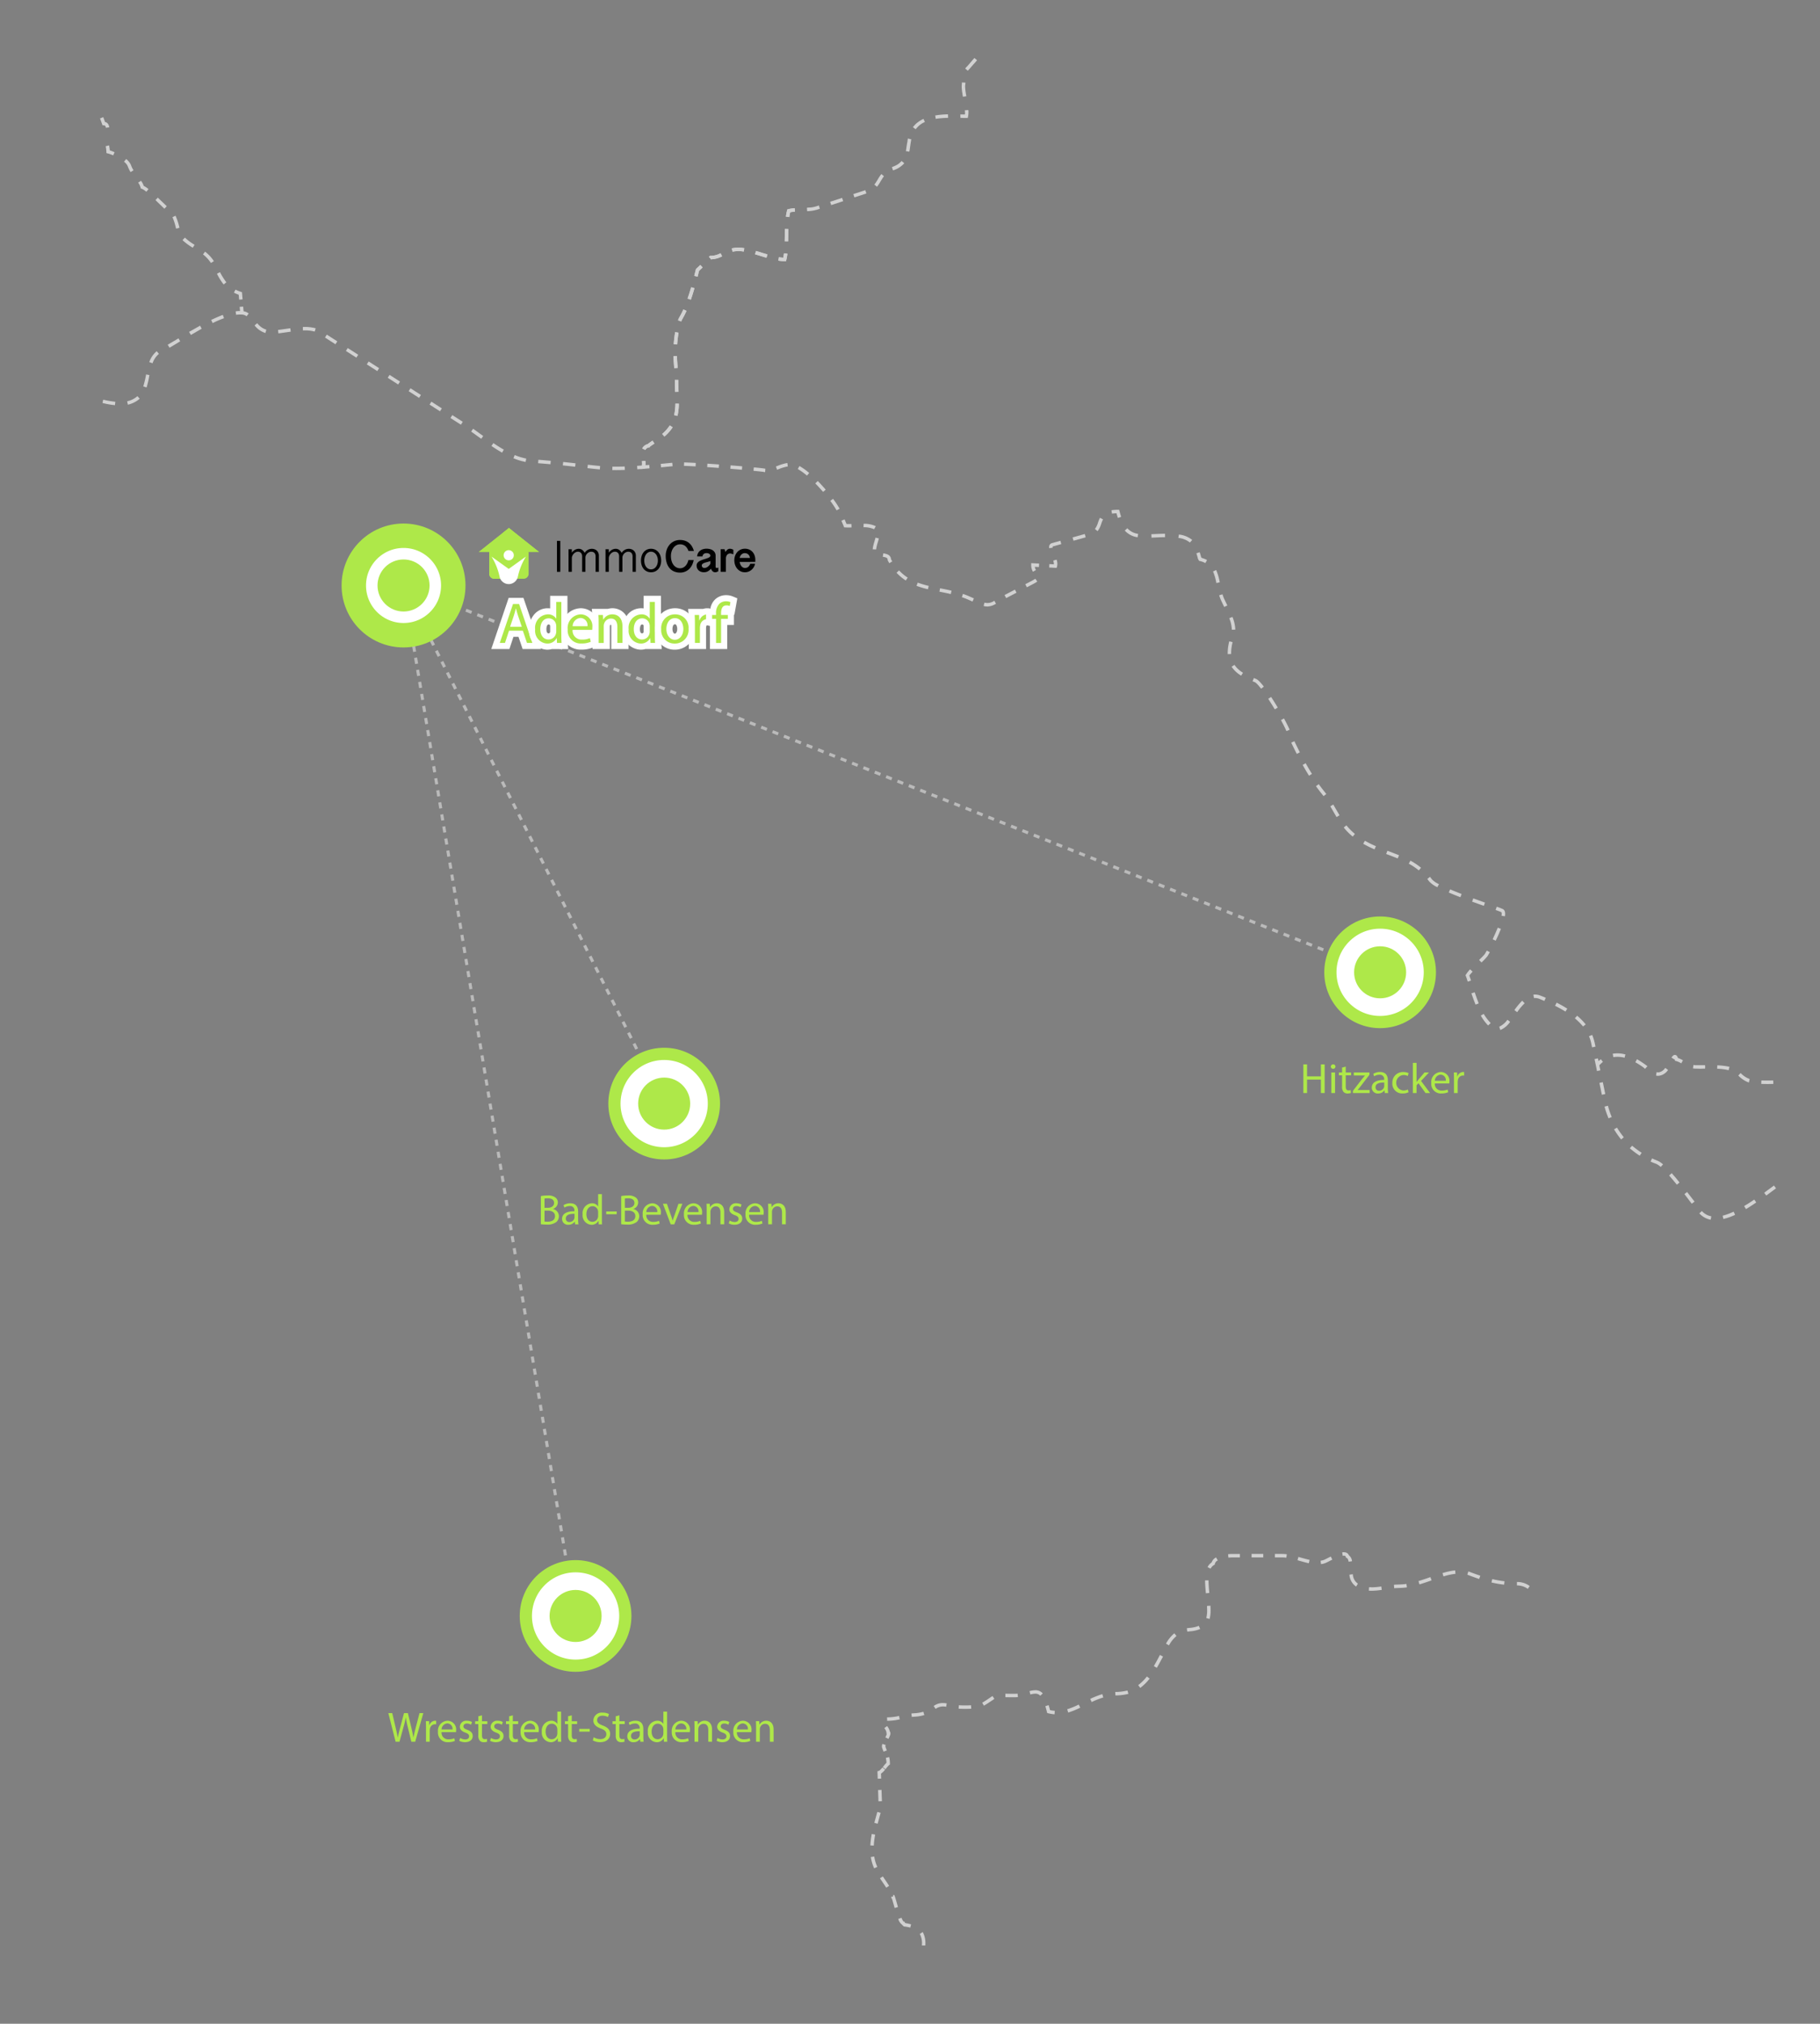 <svg xmlns="http://www.w3.org/2000/svg" width="5.256cm" height="5.844cm" viewBox="0 0 149 165.667">
  <rect x="0" y="0" width="149" height="165.667" fill="#808080" stroke="none"/>
  <defs>
    <style>
      .cls-1 {
        fill: #d1d1d1;
      }

      .cls-2 {
        fill: none;
        stroke: #bababa;
        stroke-width: 0.25px;
        stroke-dasharray: 0.5;
      }

      .cls-2, .cls-3, .cls-6 {
        stroke-miterlimit: 22.926;
      }

      .cls-3, .cls-5, .cls-6 {
        fill: #fff;
      }

      .cls-3, .cls-6 {
        stroke: #aee849;
      }

      .cls-3 {
        stroke-width: 2px;
      }

      .cls-4 {
        fill: #aee849;
      }
    </style>
  </defs>
  <title>IMMOCARE_MAP1</title>
  <g id="Plan_1_Kopie" data-name="Plan 1 Kopie">
    <g>
      <path class="cls-1" d="M52.477,38.395l.058-.197a1.297,1.297,0,0,0,.014-.445l.281-.027a2.048,2.048,0,0,1,.011.356c.102-.008.207-.017.315-.026l.023.282q-.259.022-.498.041Z"/>
      <path class="cls-1" d="M52.833,36.833l-.256-.124a.672.672,0,0,1,.44-.35,4.852,4.852,0,0,1,.403-.286l.158.235c-.084.056-.293.196-.358.25l-.014.045-.078.02A.393.393,0,0,0,52.833,36.833Z"/>
      <path class="cls-1" d="M54.391,35.741l-.185-.215a3.337,3.337,0,0,0,.622-.693l.236.155A3.603,3.603,0,0,1,54.391,35.741Zm1.073-1.688-.275-.066a4.323,4.323,0,0,0,.104-.935l.283.005A4.52,4.52,0,0,1,55.464,34.053Zm-.192-1.967c-.012-.296-.023-.605-.023-.928v-.051h.283v.051c0,.319.012.624.023.916Zm-.073-1.942-.011-.138c-.021-.278-.043-.56-.053-.84l.283-.01c.01.277.031.554.053.829l.011.138Zm.238-1.945-.283-.022c.025-.325.066-.664.117-.979l.279.045C55.501,27.546,55.461,27.885,55.437,28.199Zm.335-1.877-.266-.099a1.677,1.677,0,0,1,.13-.281,5.863,5.863,0,0,0,.305-.6l.26.115a6.358,6.358,0,0,1-.321.63A1.447,1.447,0,0,0,55.772,26.321Zm.786-1.784-.268-.093c.096-.279.193-.59.291-.923l.272.079C56.755,23.938,56.655,24.253,56.558,24.537Zm.552-1.881-.275-.07c.048-.185.092-.361.132-.524l.01-.041.347-.325.193.206-.284.269C57.193,22.323,57.153,22.486,57.109,22.656Zm1.115-1.422-.006-.007-.043,0v-.046l-.144-.154.089-.083h.056a1.685,1.685,0,0,0,.806-.213l.127.253a1.984,1.984,0,0,1-.876.243Zm4.515-.139c-.141-.042-.282-.085-.425-.128-.17-.052-.34-.104-.508-.153l.08-.273c.169.049.34.102.511.154.142.043.282.086.422.128Zm-2.773-.489-.066-.275a2.516,2.516,0,0,1,.959-.029l.065.01-.047.279-.059-.009A2.271,2.271,0,0,0,59.966,20.607Z"/>
      <path class="cls-1" d="M64.349,21.38h-.111a3.26,3.26,0,0,1-.516-.046l.045-.28a3.176,3.176,0,0,0,.358.04c.023-.112.043-.233.059-.36l.281.034a4.138,4.138,0,0,1-.09.504Z"/>
      <path class="cls-1" d="M64.525,19.756l-.283-.006.006-.376c.003-.207.006-.417.013-.626l.283.009c-.007.207-.01.415-.013.621Z"/>
      <path class="cls-1" d="M64.619,17.771l-.281-.041c.026-.179.06-.349.099-.506l.021-.083.083-.021a3.269,3.269,0,0,1,.518-.078l.021.282a3.224,3.224,0,0,0-.388.052C64.663,17.502,64.639,17.634,64.619,17.771Z"/>
      <path class="cls-1" d="M123.206,75.008l-.279-.043c.034-.225-.005-.289-.017-.293l-.097-.044c-.104-.041-.296-.108-.37-.134l.094-.268a4.178,4.178,0,0,1,.493.19C123.196,74.49,123.256,74.689,123.206,75.008Z"/>
      <path class="cls-1" d="M121.478,74.154c-.299-.106-.625-.223-.961-.346l.098-.267c.334.123.66.24.957.345Zm-1.919-.706c-.328-.127-.649-.257-.949-.384l.111-.261c.296.126.615.254.941.38Zm-1.885-.821a2.091,2.091,0,0,1-.682-.485c-.046-.065-.094-.127-.142-.187l.221-.178c.052.064.102.13.151.199a1.798,1.798,0,0,0,.584.4Zm-1.516-1.374a5.371,5.371,0,0,0-.824-.552l.137-.248a5.668,5.668,0,0,1,.867.58Zm-1.73-.979c-.274-.114-.555-.219-.836-.325l-.109-.041.1-.266.109.041c.285.107.567.214.845.329ZM112.53,69.53a9.219,9.219,0,0,1-.927-.459l.141-.246a8.787,8.787,0,0,0,.899.444Zm-1.786-1.046a5.018,5.018,0,0,1-.735-.743l.221-.178a4.716,4.716,0,0,0,.694.701Zm-1.321-1.598c-.091-.15-.178-.301-.266-.455-.081-.141-.162-.283-.248-.426l.244-.145c.086.144.168.288.25.43.087.151.173.301.262.449Zm-1.067-1.716c-.047-.062-.095-.123-.144-.185-.161-.199-.321-.41-.476-.628l.23-.164c.151.213.309.42.466.614.052.064.102.128.15.192ZM107.166,63.5c-.178-.285-.352-.583-.52-.884l.248-.138c.165.297.338.591.513.872Zm-1.002-1.788c-.157-.307-.308-.614-.453-.917l.256-.122c.144.301.294.606.449.911Zm-.846-1.863c-.096-.226-.251-.538-.449-.902l.25-.136c.201.372.361.692.461.926Zm-.953-1.782c-.177-.292-.36-.586-.539-.86l.238-.155c.181.277.366.573.543.87Zm-1.12-1.687c-.346-.448-.481-.524-.515-.537l-.184-.071.105-.264.179.07c.093.035.261.139.639.629Zm-1.634-1.069a2.477,2.477,0,0,1-.783-.73l.236-.155a2.218,2.218,0,0,0,.697.645Zm-1.101-1.765-.002-.108a3.811,3.811,0,0,1,.13-.939l.275.069a3.584,3.584,0,0,0-.122.87l.002.1Zm.338-2a2.816,2.816,0,0,0-.212-.942l.266-.101a3.12,3.12,0,0,1,.23,1.038Zm-.623-1.859-.025-.052c-.086-.175-.169-.346-.243-.51a3.336,3.336,0,0,1-.146-.394l.272-.082a3.13,3.13,0,0,0,.133.359c.073.161.155.329.239.502l.025.052Zm-.644-1.961a4.375,4.375,0,0,0-.273-.945l.258-.119a4.552,4.552,0,0,1,.293,1.007Z"/>
      <path class="cls-1" d="M98.681,46.093a1.838,1.838,0,0,0-.435-.164l-.082-.021-.032-.057-.051-.087c-.043-.171-.088-.327-.136-.47l.27-.09c.043.129.084.269.123.42a.143.143,0,0,1,.05.048,2.091,2.091,0,0,1,.428.171Z"/>
      <path class="cls-1" d="M97.417,44.413a1.805,1.805,0,0,0-.946-.378l.043-.28a2.073,2.073,0,0,1,1.089.444Zm-3.146-.398-.012-.283.254-.012c.272-.013.56-.027.865-.029l.002.283c-.302.002-.586.016-.854.029Zm-1.138-.034a1.733,1.733,0,0,1-1.049-.547l.209-.191a1.466,1.466,0,0,0,.887.459Z"/>
      <path class="cls-1" d="M91.52,42.399c-.041-.119-.079-.247-.116-.383a2.761,2.761,0,0,0-.366.033l-.047-.279a3.191,3.191,0,0,1,.522-.039h.11l.027.107c.043.171.089.327.137.471Z"/>
      <path class="cls-1" d="M85.897,44.874a.653.653,0,0,1-.006-.085.314.314,0,0,1,.229-.329l.692-.193.076.273-.692.192c-.012.003-.021.006-.021.056a.482.482,0,0,0,.004.05Zm1.988-.61-.076-.273.997-.277.076.273Zm1.975-.784-.221-.178a1.705,1.705,0,0,0,.253-.523,2.746,2.746,0,0,1,.161-.393l.25.134a2.489,2.489,0,0,0-.144.353A1.947,1.947,0,0,1,89.859,43.48Z"/>
      <path class="cls-1" d="M86.501,46.489l-.606-.03.014-.283.372.019a1.152,1.152,0,0,0-.054-.304l.272-.079a.953.953,0,0,1,.036.577Z"/>
      <path class="cls-1" d="M84.565,46.804a1.082,1.082,0,0,1-.143-.554v-.149l.648.032-.014.283-.34-.017a.772.772,0,0,0,.094.263Z"/>
      <path class="cls-1" d="M80.842,49.651a1.216,1.216,0,0,1-.317-.046l.074-.273a.94.94,0,0,0,.805-.159l.135.249A1.419,1.419,0,0,1,80.842,49.651Zm-1.225-.407-.288-.128c-.203-.09-.386-.161-.585-.23l.092-.269c.208.071.398.146.582.228l.315.14Zm2.758-.283-.135-.25.85-.443.131.251ZM77.839,48.63c-.314-.074-.625-.136-.931-.196l.055-.278c.31.061.623.123.94.198Zm-1.872-.395a7.579,7.579,0,0,1-.933-.277l.1-.266a7.293,7.293,0,0,0,.899.268Zm8.102-.159-.131-.251.501-.262a3.26,3.26,0,0,0,.321-.188l.162.232a3.297,3.297,0,0,1-.352.206Zm-9.914-.556a4.032,4.032,0,0,1-.757-.633l.207-.194a3.715,3.715,0,0,0,.704.589ZM72.807,46.103c-.042-.069-.084-.141-.123-.214l-.017-.067c0-.127-.058-.192-.396-.245l.045-.28c.215.034.608.096.633.487.032.058.065.116.1.171Zm-1.08-1.125-.283-.013a3.173,3.173,0,0,1,.144-.636c.03-.106.062-.215.089-.32l.275.07c-.028.108-.06.22-.093.33A3.073,3.073,0,0,0,71.727,44.977Zm-.166-1.656a1.996,1.996,0,0,0-.865-.162l.008-.283a2.212,2.212,0,0,1,.996.198Z"/>
      <path class="cls-1" d="M69.432,43.182c-.084,0-.165-.002-.236-.008l-.088-.006-.033-.082c-.062-.158-.128-.311-.191-.459l.26-.112c.054.123.108.251.161.382.118.005.261,0,.399-.003l.008.283C69.618,43.18,69.522,43.182,69.432,43.182Z"/>
      <path class="cls-1" d="M68.488,41.778a6.661,6.661,0,0,0-.514-.774l.227-.17a6.896,6.896,0,0,1,.537.811Zm-1.103-1.51c-.21-.245-.424-.478-.637-.695l.203-.198c.217.221.435.46.648.709Zm-1.32-1.335a5.139,5.139,0,0,0-.752-.538l.139-.247a5.381,5.381,0,0,1,.795.568Zm-3.427-.283a.941.941,0,0,1-.132-.019c-.049-.009-.221-.034-.819-.091l.027-.282c.466.044.751.077.848.096a.872.872,0,0,0,.098.014ZM60.74,38.454c-.298-.025-.618-.052-.948-.079l.023-.282c.33.027.65.053.948.079Zm2.88,0-.098-.267.144-.053a3.7,3.7,0,0,1,.794-.233l.037.281a3.49,3.49,0,0,0-.732.217Zm-4.777-.151c-.319-.023-.64-.046-.948-.066l.02-.283c.309.021.629.043.95.066Zm-4.724-.048-.027-.282c.296-.028.61-.058.946-.091l.027.282C54.73,38.196,54.415,38.227,54.119,38.254Zm2.827-.076c-.356-.02-.679-.034-.948-.043l.008-.283c.272.008.598.023.956.043Z"/>
    </g>
    <g>
      <path class="cls-1" d="M125.815,130.743m-13.496-.522a2.385,2.385,0,0,1-.257-.01l.021-.282c.079.006.147-.001.235.009a5.261,5.261,0,0,0,.765-.069l.041.28A5.509,5.509,0,0,1,112.319,130.221Zm12.758-.154a1.467,1.467,0,0,0-.836-.282h-.053v-.283h.053a1.734,1.734,0,0,1,.994.331Zm-10.937-.055-.021-.282c.325-.026.651-.012,1.022-.068l.043.28C114.809,130,114.473,129.987,114.141,130.013Zm-3.117-.132a1.262,1.262,0,0,1-.548-.977l.281-.037a.96.96,0,0,0,.413.771Zm12.117-.156a8.885,8.885,0,0,1-1.036-.18l.065-.276a8.77,8.77,0,0,0,1.003.175Zm-6.93-.023-.082-.272c.333-.1.66-.214.977-.325l.094.268C116.894,129.48,116.55,129.6,116.211,129.702Zm4.887-.444c-.277-.092-.56-.195-.856-.308-.037-.014-.074-.027-.113-.038l.08-.273c.045.013.09.029.135.046.292.111.571.213.845.303Zm-2.924-.21-.08-.272a5.657,5.657,0,0,1,1.036-.223l.029.282A5.406,5.406,0,0,0,118.174,129.047Z"/>
      <path class="cls-1" d="M110.409,127.846c-.036-.222-.105-.283-.161-.31l-.059-.029-.016-.064c-.011-.041-.024-.115-.25-.086l-.039-.281c.364-.045.491.108.545.238a.691.691,0,0,1,.259.488Z"/>
      <path class="cls-1" d="M108.149,128.042l-.037-.281a1.352,1.352,0,0,0,.257-.058c.058-.019.181-.082.324-.155.078-.04.165-.084.256-.129l.125.255c-.09.044-.175.087-.253.127a3.4,3.4,0,0,1-.363.171A1.673,1.673,0,0,1,108.149,128.042Zm-.996-.072c-.24-.052-.486-.122-.733-.192l-.197-.055.076-.273.198.056c.241.068.481.136.717.187Zm-1.843-.454a2.607,2.607,0,0,0-.356-.026h-.579v-.283h.579a2.993,2.993,0,0,1,.394.028Zm-4.742-.005-.029-.282a3.695,3.695,0,0,1,.374-.021h.596v.283h-.596A3.369,3.369,0,0,0,100.568,127.51Zm2.852-.021h-.956v-.283h.956Z"/>
      <path class="cls-1" d="M99.112,128.414l-.252-.13a1.004,1.004,0,0,1,.335-.383.701.701,0,0,1,.364-.409l.139.248a.399.399,0,0,0-.236.27l-.01.068-.06.035A.702.702,0,0,0,99.112,128.414Z"/>
      <path class="cls-1" d="M87.452,140.193l-.082-.272a6.409,6.409,0,0,0,.945-.385l.123.255A6.625,6.625,0,0,1,87.452,140.193Zm1.922-.862-.121-.257a6.99,6.99,0,0,1,.991-.389l.08.272A6.715,6.715,0,0,0,89.374,139.331Zm1.941-.542-.012-.283a4.248,4.248,0,0,0,.998-.118l.078.273A4.483,4.483,0,0,1,91.315,138.789Zm2.037-.615-.17-.228a3.803,3.803,0,0,0,.712-.708l.223.176A4.14,4.14,0,0,1,93.353,138.173ZM94.708,136.53l-.244-.144c.176-.3.343-.614.497-.911l.252.132C95.056,135.907,94.888,136.225,94.708,136.53Zm.995-1.839-.246-.141a2.909,2.909,0,0,1,.683-.847l.178.221A2.646,2.646,0,0,0,95.703,134.691Zm1.5-1.121-.041-.28c.078-.012.157-.021.234-.03a2.48,2.48,0,0,0,.746-.167l.115.259a2.727,2.727,0,0,1-.828.19C97.355,133.55,97.279,133.56,97.203,133.57Zm1.825-1.039-.273-.077a2.416,2.416,0,0,0,.07-.643c0-.112-.004-.229-.011-.349l.283-.016c.007.125.011.247.011.364A2.708,2.708,0,0,1,99.028,132.531Zm-.305-2.103c-.034-.347-.065-.715-.065-1.056h.283c0,.329.03.689.062,1.028Z"/>
      <path class="cls-1" d="M86.336,140.333a2.989,2.989,0,0,1-.52-.082l-.083-.021-.021-.083q-.066-.265-.133-.477l.27-.086c.04.123.078.26.117.41a2.559,2.559,0,0,0,.387.055Z"/>
      <path class="cls-1" d="M72.629,140.868l-.008-.283.065-.001H72.69a4.304,4.304,0,0,0,.912-.115l.059.277a4.63,4.63,0,0,1-.971.121h-.004Zm2.019-.317-.035-.281c.078-.01.159-.017.24-.022a3.062,3.062,0,0,0,.737-.123l.084.271a3.33,3.33,0,0,1-.806.135C74.793,140.535,74.72,140.542,74.647,140.551Zm4.381-.66c-.189,0-.376-.005-.548-.014l.014-.283a9.95,9.95,0,0,0,1.003.002l.014.283C79.356,139.887,79.19,139.891,79.028,139.891Zm-2.433-.001-.158-.235a1.235,1.235,0,0,1,.746-.242,1.935,1.935,0,0,1,.323.03l-.047.279A1.054,1.054,0,0,0,76.596,139.89Zm3.959-.259-.146-.242c.345-.208.557-.356.712-.464l.13-.089.158.235-.126.087C81.124,139.267,80.907,139.417,80.555,139.63Zm2.48-.691c-.304,0-.539-.004-.725-.008l-.001-.283c.19.003.425.008.725.008.095,0,.186-.005.275-.014l.027.282C83.24,138.934,83.139,138.939,83.035,138.939Zm2.128-.122a.514.514,0,0,0-.4-.173,1.766,1.766,0,0,0-.411.066l-.068-.275a2.026,2.026,0,0,1,.479-.074.795.795,0,0,1,.606.261Z"/>
      <path class="cls-1" d="M72.737,142.348l-.254-.125a2.198,2.198,0,0,0,.122-.282l-.03-.01v-.102a.787.787,0,0,0-.179-.364l.229-.167a1.1,1.1,0,0,1,.229.46.228.228,0,0,1,.027.046C72.93,141.92,72.873,142.072,72.737,142.348Z"/>
      <path class="cls-1" d="M72.337,143.394c-.04-.1-.082-.207-.122-.328a.368.368,0,0,1-.015-.1.677.677,0,0,1,.04-.208l.27.089a.418.418,0,0,0-.026.12c.039.126.079.228.117.323Z"/>
      <path class="cls-1" d="M72.492,144.833l-.219-.181.068-.084a3.146,3.146,0,0,1,.232-.266,1.812,1.812,0,0,0-.054-.399l.275-.069a2.136,2.136,0,0,1,.062.534v.076l-.062.042a2.064,2.064,0,0,0-.234.262Z"/>
      <path class="cls-1" d="M71.856,145.608l-.02-.615.111-.027c.028-.007.105-.053.298-.281l.217.183a1.593,1.593,0,0,1-.336.325l.013.407Z"/>
      <path class="cls-1" d="M73.244,156.192l-.092-.319c-.053-.186-.101-.353-.137-.464h-.042l-.001-.144h.142l.001-.14h.096l.035.088c.045.108.103.317.179.582l.091.317Zm-.689-1.663c-.097-.151-.199-.301-.3-.451-.072-.106-.144-.212-.214-.318l.236-.156c.069.105.141.21.212.315.102.152.206.304.304.457Zm-.989-1.587a3.463,3.463,0,0,1-.273-.922l.279-.043a3.168,3.168,0,0,0,.252.846Zm-.031-1.858-.283-.016a7.175,7.175,0,0,1,.118-.936l.279.053A6.775,6.775,0,0,0,71.535,151.084Zm.318-1.792L71.58,149.22c.064-.244.131-.484.196-.721l.049-.174.273.076-.049.174C71.984,148.81,71.917,149.05,71.853,149.292Zm.064-1.834-.03-.924.283-.01.03.925Z"/>
    </g>
    <g>
      <path class="cls-1" d="M64.619,17.771l-.281-.041c.026-.179.06-.349.099-.506l.021-.083.083-.021a3.269,3.269,0,0,1,.518-.078l.021.282a3.224,3.224,0,0,0-.388.052C64.663,17.502,64.639,17.634,64.619,17.771Z"/>
      <path class="cls-1" d="M64.525,19.75l-.283-.005.005-.335c.003-.221.006-.444.013-.667l.283.009c-.007.221-.01.443-.013.662Z"/>
      <path class="cls-1" d="M64.349,21.38h-.111a3.26,3.26,0,0,1-.516-.046l.045-.28a3.176,3.176,0,0,0,.358.04c.023-.112.043-.233.059-.36l.281.034a4.138,4.138,0,0,1-.09.504Z"/>
      <path class="cls-1" d="M54.404,35.73l-.185-.214a3.265,3.265,0,0,0,.616-.696l.238.153A3.521,3.521,0,0,1,54.404,35.73Zm1.063-1.694-.275-.065a4.367,4.367,0,0,0,.101-.936l.283.004A4.608,4.608,0,0,1,55.468,34.036Zm-.197-1.966-.001-.037c-.011-.28-.021-.571-.021-.875V31.09h.283v.068c0,.3.011.587.021.864l.001.037Zm-.074-1.942-.008-.102c-.021-.29-.044-.583-.056-.875l.283-.011c.012.289.033.578.056.864l.008.102Zm.242-1.945-.283-.022c.027-.334.068-.673.119-.98l.279.046C55.505,27.526,55.465,27.857,55.438,28.183Zm.339-1.877-.266-.1a1.621,1.621,0,0,1,.124-.265,5.809,5.809,0,0,0,.311-.615l.26.115a6.346,6.346,0,0,1-.328.645A1.296,1.296,0,0,0,55.777,26.306Zm.784-1.784-.268-.093c.095-.273.19-.575.29-.923l.272.078C56.754,23.938,56.658,24.244,56.562,24.522Zm.552-1.883-.275-.07c.046-.179.089-.349.128-.507l.01-.041.357-.337.195.206-.297.28C57.194,22.317,57.155,22.475,57.113,22.639Zm1.062-1.412v-.071l-.133-.14.076-.072h.057a1.698,1.698,0,0,0,.819-.22l.129.253A1.992,1.992,0,0,1,58.176,21.227Zm4.581-.127c-.166-.049-.333-.1-.501-.151-.144-.044-.289-.088-.432-.131l.08-.272c.144.042.289.087.435.131.166.051.333.102.498.15Zm-2.774-.497-.062-.276a2.568,2.568,0,0,1,.939-.025l.082.012-.047.279-.073-.011A2.286,2.286,0,0,0,59.982,20.604Z"/>
      <path class="cls-1" d="M52.833,36.833l-.256-.124a.672.672,0,0,1,.44-.35,4.852,4.852,0,0,1,.403-.286l.158.235c-.084.056-.293.196-.358.25l-.014.045-.078.02A.393.393,0,0,0,52.833,36.833Z"/>
      <path class="cls-1" d="M52.177,38.416l-.02-.283q.19-.013.396-.028a1.696,1.696,0,0,0-.005-.352l.281-.027a1.48,1.48,0,0,1-.023.552l-.027.094-.098.007C52.505,38.394,52.336,38.405,52.177,38.416Z"/>
      <path class="cls-1" d="M50.435,38.483c-.104,0-.206-.001-.306-.003l.006-.283c.307.006.636.003,1.009-.01l.01.283C50.895,38.48,50.658,38.483,50.435,38.483Zm-1.328-.056c-.321-.027-.648-.062-1.015-.104l.033-.281c.362.042.688.077,1.005.103Zm-2.022-.22c-.304-.034-.636-.07-1.009-.108l.029-.282c.373.038.707.074,1.011.109Zm-2.019-.204c-.311-.028-.647-.056-1.011-.085l.021-.282c.365.029.701.057,1.015.085ZM43.03,37.816a5.093,5.093,0,0,1-.998-.304L42.14,37.25a4.931,4.931,0,0,0,.943.288Zm-1.926-.763c-.27-.154-.555-.332-.87-.545l.158-.235c.31.209.589.384.853.534Zm-1.708-1.132-.264-.19c-.19-.137-.376-.272-.56-.402l.164-.231c.185.131.372.267.562.404l.264.19Zm-1.663-1.155-.856-.548.152-.239.856.549Zm-1.712-1.098L35.166,33.12l.152-.238.856.549ZM34.31,32.571l-.856-.549.152-.238.856.549Zm-1.712-1.097-.856-.549.152-.238.856.549Zm-1.712-1.098-.856-.549.152-.238.856.549Zm-1.712-1.099-.856-.549.152-.238.856.549Zm-1.712-1.097-.856-.549.152-.238.856.549ZM22.793,27.29l-.033-.281c.195-.023.406-.054.625-.085l.38-.055.039.281-.378.054C23.204,27.236,22.99,27.267,22.793,27.29Zm-1.065-.029a1.791,1.791,0,0,1-.887-.623l.219-.182a1.501,1.501,0,0,0,.746.532Zm4.034-.117a2.9,2.9,0,0,0-.961-.092l-.01-.283a3.339,3.339,0,0,1,1.055.105Z"/>
    </g>
    <g>
      <path class="cls-1" d="M8.95,10.418l-.28.04c-.03-.2-.12-.2-.18-.2h-.1l-.03-.1c-.06-.17-.12-.33-.17-.46l.26-.11c.05.12.1.25.15.4C8.74,10.008,8.9,10.118,8.95,10.418Z"/>
      <path class="cls-1" d="M9.38,12.458l-.11.26a3.603,3.603,0,0,0-.45-.16l-.11-.03v-.11a2.662,2.662,0,0,0-.06-.45l.28-.07a3.696,3.696,0,0,1,.06.41Q9.17,12.368,9.38,12.458Z"/>
      <path class="cls-1" d="M9.44,32.888l-.03.28a6.901,6.901,0,0,1-1.02-.18l.06-.27A7.923,7.923,0,0,0,9.44,32.888Z"/>
      <path class="cls-1" d="M10.93,13.938l-.24.15a2.525,2.525,0,0,1-.23-.47.887.887,0,0,0-.31-.38l.18-.22a1.234,1.234,0,0,1,.4.51A1.916,1.916,0,0,0,10.93,13.938Z"/>
      <path class="cls-1" d="M11.25,32.428l.19.21a2.233,2.233,0,0,1-.97.49l-.06-.28A1.807,1.807,0,0,0,11.25,32.428Z"/>
      <path class="cls-1" d="M12.16,15.478l-.18.22a1.46,1.46,0,0,0-.36-.24l-.09-.02-.02-.08a1.252,1.252,0,0,0-.2-.41l.24-.15a1.554,1.554,0,0,1,.22.42A1.978,1.978,0,0,1,12.16,15.478Z"/>
      <path class="cls-1" d="M12.24,30.708l-.02.06a7.298,7.298,0,0,1-.22.95l-.27-.09a8.073,8.073,0,0,0,.22-.91l.01-.07Z"/>
      <path class="cls-1" d="M12.83,28.748l.18.22a1.695,1.695,0,0,0-.52.77l-.27-.1A2.045,2.045,0,0,1,12.83,28.748Z"/>
      <path class="cls-1" d="M13.65,16.878l-.19.21c-.16-.15-.35-.33-.55-.53l-.18-.18.19-.2.19.18C13.31,16.548,13.5,16.728,13.65,16.878Z"/>
      <path class="cls-1" d="M14.68,18.588l.01.06-.27.07-.02-.06a4.981,4.981,0,0,0-.28-.88l.25-.12A5.074,5.074,0,0,1,14.68,18.588Z"/>
      <path class="cls-1" d="M14.61,27.698l.14.24-.19.12c-.24.14-.47.28-.68.41l-.15-.25c.21-.12.44-.26.68-.4Z"/>
      <path class="cls-1" d="M15.93,20.038l-.15.24a5.058,5.058,0,0,1-.84-.62l.2-.21A4.17,4.17,0,0,0,15.93,20.038Z"/>
      <path class="cls-1" d="M16.38,26.658l.13.25c-.3.17-.59.34-.88.51l-.15-.25Z"/>
      <path class="cls-1" d="M17.51,21.378l-.24.15a3.35,3.35,0,0,0-.48-.56,2.095,2.095,0,0,0-.17-.14l.17-.23c.06.05.13.1.19.16A2.975,2.975,0,0,1,17.51,21.378Z"/>
      <path class="cls-1" d="M18.24,25.778l.1.27a8.391,8.391,0,0,0-.93.4l-.12-.26C17.63,26.028,17.95,25.888,18.24,25.778Z"/>
      <path class="cls-1" d="M18.53,23.108l-.22.18a4.919,4.919,0,0,1-.55-.88l.25-.13A5.703,5.703,0,0,0,18.53,23.108Z"/>
      <path class="cls-1" d="M19.65,25.458a2.38,2.38,0,0,0-.36.03l.04.28a2.57,2.57,0,0,1,.47-.02.686.686,0,0,1,.39.14l.17-.23a.977.977,0,0,0-.42-.18l-.03-.38-.29.02Z"/>
      <path class="cls-1" d="M19.81,23.918l.05.59-.28.02-.04-.4c-.13-.05-.27-.11-.39-.17l.13-.25a3.383,3.383,0,0,0,.44.18Z"/>
      <path class="cls-1" d="M66.09,17.008h-.03l.02.28h.03a3.305,3.305,0,0,0,.83-.14l.15-.05.03-.01-.08-.27-.03.01-.15.05a2.136,2.136,0,0,1-.58.11c-.06,0-.12.01-.19.01Z"/>
      <polygon class="cls-1" points="67.99 16.508 67.96 16.518 68.05 16.788 68.08 16.778 69 16.478 69.03 16.468 68.94 16.198 68.91 16.208 67.99 16.508"/>
      <polygon class="cls-1" points="69.89 15.878 69.86 15.888 69.95 16.158 69.98 16.148 70.9 15.848 70.93 15.838 70.84 15.568 70.81 15.578 69.89 15.878"/>
      <path class="cls-1" d="M71.6,15.088l-.02.02.22.18c.01-.01.02-.02.02-.03a2.635,2.635,0,0,0,.27-.41c.09-.14.17-.28.26-.4.01-.01.02-.01.02-.02l-.21-.18-.03.03a3.494,3.494,0,0,0-.28.43C71.77,14.838,71.69,14.968,71.6,15.088Z"/>
      <path class="cls-1" d="M73.04,13.678c-.01,0-.01.01-.02.01l.09.26c.01,0,.02-.01.03-.01a2.006,2.006,0,0,0,.87-.55c0-.01.01-.02.02-.03l-.22-.18-.02.02a1.524,1.524,0,0,1-.33.28,2.764,2.764,0,0,1-.42.19Z"/>
      <path class="cls-1" d="M74.29,11.608c-.03.1-.04.21-.06.31l-.06.42a.037.037,0,0,0-.01.03l.28.05a.037.037,0,0,1,.01-.03c.03-.14.05-.29.07-.44.02-.17.05-.34.08-.51a.037.037,0,0,0,.01-.03l-.28-.07A1.259,1.259,0,0,0,74.29,11.608Z"/>
      <path class="cls-1" d="M74.59,157.528l-.07.27a2.938,2.938,0,0,0-.48-.09l-.08-.02-.02-.05a.204.204,0,0,1-.1-.09.837.837,0,0,1-.3-.46l.26-.1c.12.28.18.32.18.32l.09.01.01.09a.099.099,0,0,1,.06.02A3.831,3.831,0,0,1,74.59,157.528Z"/>
      <path class="cls-1" d="M74.76,10.378c-.01.01-.01.02-.02.03l.22.17.03-.03c.02-.02.04-.05.07-.08a1.796,1.796,0,0,1,.63-.47c.01,0,.02-.01.03-.01l-.12-.26c-.01.01-.02.01-.03.02a2.231,2.231,0,0,0-.4.24,1.475,1.475,0,0,0-.32.29C74.82,10.308,74.79,10.348,74.76,10.378Z"/>
      <path class="cls-1" d="M75.76,159.138v.12h-.29l.01-.12a1.535,1.535,0,0,0-.18-.82l.24-.16A1.849,1.849,0,0,1,75.76,159.138Z"/>
      <path class="cls-1" d="M76.59,9.448h-.03l.05.28h.03a2.358,2.358,0,0,1,.28-.04c.11-.01.24-.02.37-.03.09,0,.19-.01.3-.01h.03l-.01-.29h-.03A6.845,6.845,0,0,0,76.59,9.448Z"/>
      <path class="cls-1" d="M78.79,7.648c.01.08.02.17.04.26v.01l.28-.04v-.02a5.151,5.151,0,0,1-.1-.81c.01-.09.02-.18.03-.26v-.02l-.29-.02v.01c0,.08-.01.16-.02.28A3.776,3.776,0,0,0,78.79,7.648Z"/>
      <path class="cls-1" d="M79.03,5.598a.01.01,0,0,0-.01.01l.21.18c.01-.01.01-.01.01-.02l.01.01a2.093,2.093,0,0,1,.16-.18c.1-.12.24-.28.43-.49l.14-.17.01-.01-.22-.18-.01.01-.14.16c-.18.22-.32.37-.42.49A1.375,1.375,0,0,0,79.03,5.598Z"/>
      <path class="cls-1" d="M79.28,9.008a1.76,1.76,0,0,1-.03.54l-.02.11h-.11c-.16,0-.32,0-.49-.01l-.01-.28H79a2.06,2.06,0,0,0-.01-.34Z"/>
      <path class="cls-1" d="M120.35,79.348l.21.19c-.12.14-.21.24-.27.32.05.14.1.27.14.41l-.27.09c-.05-.16-.1-.32-.16-.47l-.02-.06.04-.06A3.162,3.162,0,0,1,120.35,79.348Z"/>
      <path class="cls-1" d="M121.06,82.138l-.26.1c-.11-.27-.22-.57-.34-.92l.27-.09C120.85,81.578,120.95,81.868,121.06,82.138Z"/>
      <path class="cls-1" d="M121.72,77.818l.25.13c-.09.15-.15.26-.18.31a5.447,5.447,0,0,1-.5.53l-.2-.2c.2-.2.42-.42.46-.48C121.58,78.058,121.64,77.958,121.72,77.818Z"/>
      <path class="cls-1" d="M122.04,83.748l-.21.2a3.962,3.962,0,0,1-.6-.81l.24-.14A4.1,4.1,0,0,0,122.04,83.748Z"/>
      <path class="cls-1" d="M122.62,75.938l.26.1c-.12.3-.26.63-.43.97l-.25-.12C122.36,76.548,122.5,76.228,122.62,75.938Z"/>
      <path class="cls-1" d="M123.41,83.478l.22.17a1.806,1.806,0,0,1-.8.67l-.09-.27A1.738,1.738,0,0,0,123.41,83.478Z"/>
      <path class="cls-1" d="M124.62,81.918l.2.21a4.633,4.633,0,0,0-.61.73l-.23-.17A5.68,5.68,0,0,1,124.62,81.918Z"/>
      <path class="cls-1" d="M126.55,81.678l-.12.26c-.13-.06-.26-.11-.4-.17a1.056,1.056,0,0,0-.45-.07l-.04-.28a1.237,1.237,0,0,1,.59.09C126.27,81.558,126.41,81.618,126.55,81.678Z"/>
      <path class="cls-1" d="M128.31,82.568l-.15.24a9.543,9.543,0,0,0-.85-.47l.13-.26C127.76,82.238,128.04,82.398,128.31,82.568Z"/>
      <path class="cls-1" d="M129.82,83.858l-.22.17a5.295,5.295,0,0,0-.67-.67l.19-.21A5.205,5.205,0,0,1,129.82,83.858Z"/>
      <path class="cls-1" d="M130.56,85.398l.06.28-.28.06-.06-.28a3.283,3.283,0,0,0-.19-.63l.26-.11A4.109,4.109,0,0,1,130.56,85.398Z"/>
      <path class="cls-1" d="M130.87,86.868l-.05-.23-.28.06.09.42.07.34.04.22.28-.06-.09-.41a.943.943,0,0,1,.1-.1,1.624,1.624,0,0,1,.2-.18l-.17-.22C131,86.758,130.93,86.808,130.87,86.868Z"/>
      <polygon class="cls-1" points="131.22 88.588 131.42 89.558 131.14 89.618 130.94 88.648 131.22 88.588"/>
      <path class="cls-1" d="M131.95,91.438l-.26.11a6.765,6.765,0,0,1-.33-.96l.28-.07A6.624,6.624,0,0,0,131.95,91.438Z"/>
      <path class="cls-1" d="M132.94,93.098l-.22.18a6.848,6.848,0,0,1-.58-.83l.24-.14A7.481,7.481,0,0,0,132.94,93.098Z"/>
      <path class="cls-1" d="M133.07,86.318l-.07.27a2.238,2.238,0,0,0-.92-.05l-.05-.28A2.478,2.478,0,0,1,133.07,86.318Z"/>
      <path class="cls-1" d="M134.4,94.368l-.16.24a7.144,7.144,0,0,1-.81-.61l.19-.21A7.895,7.895,0,0,0,134.4,94.368Z"/>
      <path class="cls-1" d="M134.87,87.278l-.19.22a2.095,2.095,0,0,0-.17-.14,5.89,5.89,0,0,0-.63-.4l.14-.25c.21.12.42.26.65.42C134.74,87.178,134.8,87.228,134.87,87.278Z"/>
      <path class="cls-1" d="M136.15,95.318l-.19.21a1.573,1.573,0,0,0-.36-.25c-.16-.06-.32-.12-.47-.19l.12-.26c.15.07.3.13.45.19A1.646,1.646,0,0,1,136.15,95.318Z"/>
      <path class="cls-1" d="M136.33,87.418l.23.17a1.074,1.074,0,0,1-.7.47c-.04,0-.08.01-.12.01a.777.777,0,0,1-.16-.02l.04-.28a.723.723,0,0,0,.21.01A.821.821,0,0,0,136.33,87.418Z"/>
      <path class="cls-1" d="M137.5,96.798l-.22.18c-.21-.26-.43-.52-.63-.75l.21-.19C137.07,96.268,137.29,96.528,137.5,96.798Z"/>
      <path class="cls-1" d="M137.78,86.798l-.14.25a1.46,1.46,0,0,0-.42-.19l-.09-.02-.02-.08c0-.02-.01-.04-.01-.06-.01.01-.01.02-.02.03l-.24-.15c.05-.08.15-.24.31-.22.12.02.18.13.22.25A2.216,2.216,0,0,1,137.78,86.798Z"/>
      <path class="cls-1" d="M138.73,98.368l-.23.17c-.18-.23-.38-.5-.6-.79l.22-.17C138.34,97.858,138.55,98.128,138.73,98.368Z"/>
      <path class="cls-1" d="M139.59,87.198l.01.14-.01.14-.37.01c-.16,0-.31-.01-.44-.01a.897.897,0,0,1-.18-.02l.04-.28c.05.01.1.01.15.02h.8Z"/>
      <path class="cls-1" d="M140.1,99.568l-.05.28a1.674,1.674,0,0,1-.93-.52l.21-.19A1.384,1.384,0,0,0,140.1,99.568Z"/>
      <path class="cls-1" d="M141.59,87.328l-.07.28a5.047,5.047,0,0,0-.94-.12l.01-.28A5.815,5.815,0,0,1,141.59,87.328Z"/>
      <path class="cls-1" d="M141.93,99.188l.12.26a4.838,4.838,0,0,1-.96.34l-.06-.27A5.283,5.283,0,0,0,141.93,99.188Z"/>
      <path class="cls-1" d="M143.24,88.328l-.06.28h-.03a2.292,2.292,0,0,1-.79-.51l-.05-.05.19-.21.05.05A1.937,1.937,0,0,0,143.24,88.328Z"/>
      <path class="cls-1" d="M143.62,98.198l.16.24c-.29.2-.58.38-.84.54l-.15-.25C143.05,98.578,143.33,98.398,143.62,98.198Z"/>
      <path class="cls-1" d="M145.17,88.448l.01.28c-.14.01-.3.01-.46.01-.18,0-.36,0-.53-.01l.01-.28C144.52,88.458,144.86,88.458,145.17,88.448Z"/>
      <path class="cls-1" d="M145.23,97.048l.17.23c-.26.19-.53.39-.8.59l-.17-.23C144.71,97.438,144.97,97.238,145.23,97.048Z"/>
    </g>
  </g>
  <g id="Ebene_3" data-name="Ebene 3">
    <line class="cls-2" x1="33.037" y1="47.928" x2="47.122" y2="132.284"/>
    <line class="cls-2" x1="54.374" y1="90.342" x2="33.037" y2="47.928"/>
    <line class="cls-2" x1="112.988" y1="79.594" x2="33.037" y2="47.928"/>
  </g>
  <g id="Ebene_2" data-name="Ebene 2">
    <circle class="cls-3" cx="33.037" cy="47.928" r="4.072"/>
    <circle class="cls-4" cx="33.037" cy="47.928" r="2.13"/>
    <g>
      <g>
        <path class="cls-4" d="M42.964,52.881l-.34-1.003h-.77l-.331,1.003h-.955l1.253-3.688h.855l1.259,3.688Zm-.595-1.824-.132-.388-.131.388Z"/>
        <path class="cls-5" d="M42.496,49.443l1.088,3.188h-.44l-.34-1.003H41.673l-.331,1.003H40.916l1.083-3.188h.497m-.738,1.864h.961l-.312-.918c-.071-.208-.118-.398-.166-.582h-.009c-.048.189-.1.383-.161.577l-.312.923m1.096-2.364h-1.213l-.115.339-1.083,3.188-.225.661h1.485l.113-.343.218-.66h.411l.225.663.115.34h1.498l-.226-.661-1.088-3.188-.116-.339Z"/>
      </g>
      <g>
        <path class="cls-4" d="M44.792,52.934A1.287,1.287,0,0,1,43.562,51.52a1.552,1.552,0,0,1,.416-1.12,1.222,1.222,0,0,1,1.31-.275V49.023h.916V52.04c0,.196.004.418.019.568l.025.273h-.887l-.005-.088A1.183,1.183,0,0,1,44.792,52.934Zm.127-2.067c-.321,0-.435.342-.435.635,0,.14.031.597.427.597a.377.377,0,0,0,.367-.306.514.514,0,0,0,.012-.121v-.397a.481.481,0,0,0-.011-.112A.366.366,0,0,0,44.919,50.866Z"/>
        <path class="cls-5" d="M45.955,49.273V52.04c0,.204.005.435.02.591h-.374l-.019-.398h-.01a.848.848,0,0,1-.78.45,1.044,1.044,0,0,1-.98-1.164A1.095,1.095,0,0,1,44.839,50.29a.764.764,0,0,1,.69.35h.01V49.273h.416M44.91,52.348a.626.626,0,0,0,.61-.497.753.753,0,0,0,.019-.18v-.397a.764.764,0,0,0-.019-.175.613.613,0,0,0-.602-.482c-.43,0-.685.378-.685.885,0,.463.228.847.677.847m1.545-3.575h-1.416v1.03a1.55,1.55,0,0,0-.2-.013,1.453,1.453,0,0,0-1.038.433,1.802,1.802,0,0,0-.489,1.3,1.544,1.544,0,0,0,1.48,1.661,1.476,1.476,0,0,0,.392-.052h1.34l-.051-.547c-.013-.144-.017-.357-.017-.545V48.773ZM44.91,51.848c-.16,0-.177-.242-.177-.347,0-.016.002-.385.185-.385a.116.116,0,0,1,.115.096.295.295,0,0,1,.006.062v.397a.273.273,0,0,1-.005.064.126.126,0,0,1-.124.113Z"/>
      </g>
      <g>
        <path class="cls-4" d="M47.603,52.929a1.316,1.316,0,0,1-1.376-1.404A1.35,1.35,0,0,1,47.552,50.04a1.205,1.205,0,0,1,1.195,1.328,1.721,1.721,0,0,1-.014.21l-.026.221-.224.014H47.168a.466.466,0,0,0,.492.294,1.264,1.264,0,0,0,.536-.098l.272-.116.189.786-.188.085A2.089,2.089,0,0,1,47.603,52.929Zm.197-1.915a.321.321,0,0,0-.065-.1.291.291,0,0,0-.218-.076.338.338,0,0,0-.298.176Z"/>
        <path class="cls-5" d="M47.552,50.29a.969.969,0,0,1,.945,1.078,1.571,1.571,0,0,1-.014.194H46.875a.734.734,0,0,0,.785.794,1.503,1.503,0,0,0,.634-.118l.071.298a1.851,1.851,0,0,1-.762.142,1.063,1.063,0,0,1-1.126-1.154A1.112,1.112,0,0,1,47.552,50.29m-.672.974h1.216a.594.594,0,0,0-.577-.676.69.69,0,0,0-.639.676m.672-1.474a1.605,1.605,0,0,0-1.574,1.734,1.553,1.553,0,0,0,1.626,1.654,2.339,2.339,0,0,0,.968-.187l.376-.17-.096-.401-.071-.298-.014-.06H48.93l.05-.444a2.05,2.05,0,0,0,.017-.251A1.458,1.458,0,0,0,47.552,49.79Z"/>
      </g>
      <g>
        <path class="cls-4" d="M50.293,52.881v-1.57c0-.426-.196-.426-.28-.426a.344.344,0,0,0-.318.249.366.366,0,0,0-.018.121v1.627h-.916v-1.92c0-.229-.005-.417-.019-.601l-.021-.269h.875l.005.084a1.141,1.141,0,0,1,.55-.135,1.084,1.084,0,0,1,1.059,1.224v1.617Z"/>
        <path class="cls-5" d="M50.15,50.29c.316,0,.809.189.809.974v1.367h-.416v-1.32c0-.369-.138-.676-.53-.676a.592.592,0,0,0-.558.426.608.608,0,0,0-.028.194v1.377h-.416v-1.67c0-.236-.005-.43-.02-.62H49.36l.023.378h.01a.841.841,0,0,1,.757-.43m0-.5a1.445,1.445,0,0,0-.389.052H48.451l.042.538c.014.178.018.359.018.581v2.17h1.416V51.255c.015-.075.044-.12.086-.12l.001,0c.008,0,.029.06.029.177v1.82h1.416V51.264A1.32,1.32,0,0,0,50.15,49.79Z"/>
      </g>
      <g>
        <path class="cls-4" d="M52.447,52.934A1.287,1.287,0,0,1,51.218,51.52a1.551,1.551,0,0,1,.416-1.12,1.222,1.222,0,0,1,1.31-.275V49.023h.916V52.04c0,.196.004.418.019.568l.025.273h-.887l-.005-.088A1.183,1.183,0,0,1,52.447,52.934Zm.128-2.067c-.322,0-.436.342-.436.635,0,.14.031.597.427.597a.377.377,0,0,0,.367-.306.514.514,0,0,0,.012-.121v-.397a.481.481,0,0,0-.011-.112A.366.366,0,0,0,52.575,50.866Z"/>
        <path class="cls-5" d="M53.61,49.273V52.04c0,.204.005.435.02.591h-.374l-.019-.398h-.01a.848.848,0,0,1-.78.45,1.044,1.044,0,0,1-.98-1.164A1.095,1.095,0,0,1,52.494,50.29a.764.764,0,0,1,.69.35h.01V49.273h.416m-1.045,3.075a.626.626,0,0,0,.61-.497.753.753,0,0,0,.019-.18v-.397a.764.764,0,0,0-.019-.175.613.613,0,0,0-.601-.482c-.431,0-.686.378-.686.885,0,.463.228.847.677.847M54.11,48.773h-1.416v1.03a1.55,1.55,0,0,0-.2-.013,1.453,1.453,0,0,0-1.038.433,1.802,1.802,0,0,0-.489,1.3,1.544,1.544,0,0,0,1.48,1.661,1.476,1.476,0,0,0,.392-.052h1.34l-.051-.547c-.013-.144-.017-.357-.017-.545V48.773Zm-1.545,3.075c-.16,0-.177-.242-.177-.347,0-.016.002-.385.186-.385a.116.116,0,0,1,.114.096.295.295,0,0,1,.006.062v.397a.273.273,0,0,1-.005.064.126.126,0,0,1-.124.113Z"/>
      </g>
      <g>
        <path class="cls-4" d="M55.23,52.934a1.344,1.344,0,0,1-1.348-1.428A1.366,1.366,0,0,1,55.269,50.04,1.331,1.331,0,0,1,56.62,51.468,1.367,1.367,0,0,1,55.23,52.934Zm.028-2.082c-.442,0-.455.574-.455.639,0,.365.188.63.445.63s.445-.269.445-.639C55.694,51.264,55.603,50.852,55.259,50.852Z"/>
        <path class="cls-5" d="M55.269,50.29A1.084,1.084,0,0,1,56.37,51.468a1.119,1.119,0,0,1-1.14,1.216,1.089,1.089,0,0,1-1.098-1.178A1.118,1.118,0,0,1,55.269,50.29m-.02,2.081c.398,0,.695-.373.695-.889,0-.388-.193-.88-.685-.88s-.705.454-.705.889c0,.501.289.88.695.88m.02-2.581a1.622,1.622,0,0,0-1.636,1.715A1.586,1.586,0,0,0,55.23,53.184a1.623,1.623,0,0,0,1.64-1.716A1.587,1.587,0,0,0,55.269,49.79Zm-.02,2.081c-.108,0-.195-.17-.195-.38,0-.04.006-.389.205-.389.175,0,.185.376.185.38,0,.215-.088.389-.195.389Z"/>
      </g>
      <g>
        <path class="cls-4" d="M56.643,52.881V51.056c0-.263-.005-.489-.019-.697l-.019-.267h.874l.002.06a.855.855,0,0,1,.423-.112.681.681,0,0,1,.182.022l.186.049v.9l-.32-.072a.368.368,0,0,0-.384.322.97.97,0,0,0-.015.149v1.47Z"/>
        <path class="cls-5" d="M57.904,50.29a.431.431,0,0,1,.118.014v.393a.603.603,0,0,0-.142-.014.585.585,0,0,0-.559.534,1.257,1.257,0,0,0-.019.194v1.22h-.411V51.056c0-.27-.005-.501-.02-.714h.364l.015.45h.019a.687.687,0,0,1,.634-.501m0-.5a1.107,1.107,0,0,0-.336.052H56.337l.037.534c.014.203.018.423.018.68v2.075h1.411v-1.72a.752.752,0,0,1,.013-.118c.007-.037.034-.11.064-.11l.613.142.028-.628v-.778l-.373-.098a.927.927,0,0,0-.245-.031Z"/>
      </g>
      <g>
        <path class="cls-4" d="M58.372,52.881V50.909h-.321v-.817h.325a1.226,1.226,0,0,1,.338-.839,1.041,1.041,0,0,1,.731-.282,1.221,1.221,0,0,1,.45.085l.185.077-.147.839-.295-.136a.385.385,0,0,0-.16-.029c-.06,0-.166,0-.19.285h.548v.817h-.553v1.973Z"/>
        <path class="cls-5" d="M59.445,49.221a.961.961,0,0,1,.354.066l-.057.322a.621.621,0,0,0-.265-.052c-.354,0-.444.312-.444.662v.123h.553v.317h-.553v1.973h-.412V50.659h-.321v-.317h.321v-.109a1.082,1.082,0,0,1,.265-.799.797.797,0,0,1,.559-.213m0-.5a1.291,1.291,0,0,0-.906.354,1.352,1.352,0,0,0-.385.767h-.353v1.317h.321v1.973h1.412V51.159h.553v-.846l.034.015.115-.632.057-.322.07-.395-.37-.154a1.45,1.45,0,0,0-.546-.104Z"/>
      </g>
    </g>
    <circle class="cls-6" cx="47.122" cy="132.284" r="4.072"/>
    <circle class="cls-4" cx="47.122" cy="132.284" r="2.13"/>
    <g>
      <path class="cls-4" d="M32.388,142.583l-.596-2.345h.32l.278,1.186c.069.292.133.585.174.811h.007c.039-.233.111-.512.191-.815l.314-1.183h.316l.285,1.19c.066.278.129.557.164.804h.007c.049-.257.114-.518.188-.81l.31-1.183h.31l-.664,2.345h-.316l-.296-1.221a7.022,7.022,0,0,1-.153-.765h-.007a7.408,7.408,0,0,1-.181.765l-.334,1.221Z"/>
      <path class="cls-4" d="M34.876,141.424c0-.198-.004-.369-.014-.525H35.13l.011.33h.014a.505.505,0,0,1,.466-.369.345.345,0,0,1,.088.01v.289a.478.478,0,0,0-.104-.011.43.43,0,0,0-.411.394.872.872,0,0,0-.014.143v.897H34.876Z"/>
      <path class="cls-4" d="M36.148,141.797a.539.539,0,0,0,.577.585,1.111,1.111,0,0,0,.466-.087l.053.219a1.373,1.373,0,0,1-.56.104.782.782,0,0,1-.828-.849.818.818,0,0,1,.79-.908.714.714,0,0,1,.696.793,1.26,1.26,0,0,1-.011.143Zm.897-.219a.436.436,0,0,0-.425-.498.507.507,0,0,0-.47.498Z"/>
      <path class="cls-4" d="M37.674,142.27a.806.806,0,0,0,.404.122c.223,0,.326-.111.326-.25,0-.146-.087-.226-.312-.31-.303-.108-.445-.275-.445-.477a.519.519,0,0,1,.581-.494.842.842,0,0,1,.414.104l-.077.223a.649.649,0,0,0-.344-.098c-.182,0-.282.104-.282.23,0,.139.101.202.32.285.292.111.441.257.441.508,0,.296-.23.504-.63.504a.958.958,0,0,1-.473-.115Z"/>
      <path class="cls-4" d="M39.459,140.416V140.9h.439v.233H39.459v.908c0,.209.059.327.23.327a.7.7,0,0,0,.178-.021l.014.23a.752.752,0,0,1-.272.042.426.426,0,0,1-.331-.128.625.625,0,0,1-.118-.439v-.918h-.261V140.9h.261v-.404Z"/>
      <path class="cls-4" d="M40.197,142.27a.806.806,0,0,0,.404.122c.223,0,.326-.111.326-.25,0-.146-.087-.226-.312-.31-.303-.108-.445-.275-.445-.477a.519.519,0,0,1,.581-.494.842.842,0,0,1,.414.104l-.077.223a.649.649,0,0,0-.344-.098c-.182,0-.282.104-.282.23,0,.139.101.202.32.285.292.111.441.257.441.508,0,.296-.23.504-.63.504a.958.958,0,0,1-.473-.115Z"/>
      <path class="cls-4" d="M41.983,140.416V140.9h.439v.233h-.439v.908c0,.209.059.327.23.327a.685.685,0,0,0,.177-.021l.015.23a.752.752,0,0,1-.272.042.426.426,0,0,1-.331-.128.625.625,0,0,1-.118-.439v-.918h-.261V140.9h.261v-.404Z"/>
      <path class="cls-4" d="M42.913,141.797a.539.539,0,0,0,.577.585,1.111,1.111,0,0,0,.466-.087l.053.219a1.373,1.373,0,0,1-.56.104.782.782,0,0,1-.828-.849.818.818,0,0,1,.79-.908.714.714,0,0,1,.696.793,1.26,1.26,0,0,1-.011.143Zm.897-.219a.436.436,0,0,0-.425-.498.507.507,0,0,0-.47.498Z"/>
      <path class="cls-4" d="M45.935,140.113v2.035c0,.15.004.32.014.435h-.274l-.014-.292h-.007a.625.625,0,0,1-.574.33.768.768,0,0,1-.721-.856.806.806,0,0,1,.755-.905.565.565,0,0,1,.509.257H45.63V140.113Zm-.306,1.472a.524.524,0,0,0-.015-.128.449.449,0,0,0-.441-.355c-.316,0-.505.278-.505.65,0,.341.167.623.498.623a.459.459,0,0,0,.448-.365.515.515,0,0,0,.015-.132Z"/>
      <path class="cls-4" d="M46.809,140.416V140.9h.439v.233h-.439v.908c0,.209.059.327.23.327a.7.7,0,0,0,.178-.021l.014.23a.752.752,0,0,1-.272.042.426.426,0,0,1-.331-.128.625.625,0,0,1-.118-.439v-.918H46.248V140.9h.261v-.404Z"/>
      <path class="cls-4" d="M48.281,141.529v.226h-.859v-.226Z"/>
      <path class="cls-4" d="M48.605,142.214a1.073,1.073,0,0,0,.543.153c.31,0,.49-.164.49-.4,0-.219-.125-.344-.441-.466-.383-.136-.62-.334-.62-.665a.675.675,0,0,1,.759-.637,1.067,1.067,0,0,1,.519.115l-.084.247a.933.933,0,0,0-.445-.111c-.319,0-.441.191-.441.352,0,.219.143.327.466.452.398.153.599.345.599.689,0,.362-.268.675-.821.675a1.21,1.21,0,0,1-.598-.149Z"/>
      <path class="cls-4" d="M50.707,140.416V140.9h.439v.233H50.707v.908c0,.209.059.327.23.327a.7.7,0,0,0,.178-.021l.014.23a.752.752,0,0,1-.272.042.426.426,0,0,1-.331-.128.625.625,0,0,1-.118-.439v-.918h-.261V140.9h.261v-.404Z"/>
      <path class="cls-4" d="M52.42,142.583l-.024-.212h-.011a.626.626,0,0,1-.515.25.479.479,0,0,1-.515-.483c0-.407.361-.63,1.012-.626v-.035a.347.347,0,0,0-.382-.39.836.836,0,0,0-.439.126l-.07-.202a1.043,1.043,0,0,1,.554-.15c.515,0,.64.352.64.689v.63a2.304,2.304,0,0,0,.028.403Zm-.046-.859c-.334-.007-.713.052-.713.379a.271.271,0,0,0,.289.292.42.42,0,0,0,.407-.282.338.338,0,0,0,.017-.097Z"/>
      <path class="cls-4" d="M54.614,140.113v2.035c0,.15.004.32.014.435h-.274l-.014-.292H54.333a.625.625,0,0,1-.574.33.768.768,0,0,1-.721-.856.806.806,0,0,1,.755-.905.565.565,0,0,1,.509.257h.007V140.113Zm-.306,1.472a.524.524,0,0,0-.015-.128.449.449,0,0,0-.441-.355c-.316,0-.505.278-.505.65,0,.341.167.623.498.623a.459.459,0,0,0,.448-.365.515.515,0,0,0,.015-.132Z"/>
      <path class="cls-4" d="M55.289,141.797a.539.539,0,0,0,.577.585,1.111,1.111,0,0,0,.466-.087l.053.219a1.373,1.373,0,0,1-.56.104.782.782,0,0,1-.828-.849.818.818,0,0,1,.79-.908.714.714,0,0,1,.696.793,1.26,1.26,0,0,1-.011.143Zm.897-.219a.436.436,0,0,0-.425-.498.507.507,0,0,0-.47.498Z"/>
      <path class="cls-4" d="M56.857,141.355c0-.174-.003-.317-.014-.456h.272l.017.278H57.14a.619.619,0,0,1,.557-.317c.232,0,.595.139.595.717v1.005h-.307v-.971c0-.272-.101-.498-.39-.498a.435.435,0,0,0-.41.313.451.451,0,0,0-.021.143v1.012h-.307Z"/>
      <path class="cls-4" d="M58.742,142.27a.806.806,0,0,0,.404.122c.223,0,.326-.111.326-.25,0-.146-.087-.226-.312-.31-.303-.108-.445-.275-.445-.477a.519.519,0,0,1,.581-.494.842.842,0,0,1,.414.104l-.077.223a.649.649,0,0,0-.344-.098c-.182,0-.282.104-.282.23,0,.139.101.202.32.285.292.111.441.257.441.508,0,.296-.23.504-.63.504a.958.958,0,0,1-.473-.115Z"/>
      <path class="cls-4" d="M60.33,141.797a.539.539,0,0,0,.577.585,1.111,1.111,0,0,0,.466-.087l.053.219a1.373,1.373,0,0,1-.56.104.782.782,0,0,1-.828-.849.818.818,0,0,1,.79-.908.714.714,0,0,1,.696.793,1.26,1.26,0,0,1-.011.143Zm.897-.219a.436.436,0,0,0-.425-.498.507.507,0,0,0-.47.498Z"/>
      <path class="cls-4" d="M61.898,141.355c0-.174-.003-.317-.014-.456h.272l.017.278h.008a.619.619,0,0,1,.557-.317c.232,0,.595.139.595.717v1.005h-.307v-.971c0-.272-.101-.498-.39-.498a.435.435,0,0,0-.41.313.451.451,0,0,0-.021.143v1.012h-.307Z"/>
    </g>
    <circle class="cls-6" cx="112.988" cy="79.594" r="4.072"/>
    <circle class="cls-4" cx="112.988" cy="79.594" r="2.13"/>
    <g>
      <path class="cls-4" d="M107.007,87.132v.981h1.134v-.981h.307v2.345h-.307v-1.1h-1.134v1.1h-.303V87.132Z"/>
      <path class="cls-4" d="M109.332,87.32a.19.19,0,0,1-.379,0,.186.186,0,0,1,.191-.191A.182.182,0,0,1,109.332,87.32Zm-.341,2.157V87.794h.307v1.684Z"/>
      <path class="cls-4" d="M110.173,87.31v.484h.439v.233h-.439v.908c0,.209.059.327.23.327a.685.685,0,0,0,.177-.021l.015.23a.752.752,0,0,1-.272.042.426.426,0,0,1-.331-.128.625.625,0,0,1-.118-.439v-.918h-.261v-.233h.261V87.39Z"/>
      <path class="cls-4" d="M110.762,89.3l.762-.992c.073-.09.143-.17.22-.261V88.04h-.912v-.247h1.284l-.004.191-.751.978c-.069.094-.14.177-.216.264v.007h.984v.244h-1.367Z"/>
      <path class="cls-4" d="M113.371,89.477l-.024-.212h-.011a.626.626,0,0,1-.515.25.479.479,0,0,1-.515-.483c0-.407.361-.63,1.012-.626v-.035a.347.347,0,0,0-.382-.39.836.836,0,0,0-.439.126l-.07-.202a1.043,1.043,0,0,1,.554-.15c.515,0,.64.352.64.689v.63a2.304,2.304,0,0,0,.028.403Zm-.046-.859c-.334-.007-.713.052-.713.379a.271.271,0,0,0,.289.292.42.42,0,0,0,.407-.282.338.338,0,0,0,.017-.097Z"/>
      <path class="cls-4" d="M115.312,89.415a1.13,1.13,0,0,1-.483.097.8.8,0,0,1-.839-.859.856.856,0,0,1,.905-.894,1.023,1.023,0,0,1,.424.087l-.069.237a.706.706,0,0,0-.354-.08.635.635,0,0,0-.011,1.266.875.875,0,0,0,.376-.083Z"/>
      <path class="cls-4" d="M115.97,88.566h.007c.042-.059.101-.132.149-.191l.494-.581h.369l-.65.692.74.992h-.372l-.581-.807-.156.174v.633h-.303v-2.47h.303Z"/>
      <path class="cls-4" d="M117.467,88.691a.539.539,0,0,0,.577.585,1.111,1.111,0,0,0,.466-.087l.053.219a1.373,1.373,0,0,1-.56.104.782.782,0,0,1-.828-.849.818.818,0,0,1,.79-.908.714.714,0,0,1,.696.793,1.26,1.26,0,0,1-.011.143Zm.897-.219a.436.436,0,0,0-.425-.498.507.507,0,0,0-.47.498Z"/>
      <path class="cls-4" d="M119.035,88.319c0-.198-.003-.369-.014-.525h.268l.011.33h.014a.505.505,0,0,1,.466-.369.332.332,0,0,1,.087.01v.289a.462.462,0,0,0-.103-.011.43.43,0,0,0-.411.394.872.872,0,0,0-.014.143v.897h-.303Z"/>
    </g>
    <circle class="cls-6" cx="54.374" cy="90.342" r="4.072"/>
    <circle class="cls-4" cx="54.374" cy="90.342" r="2.13"/>
    <g>
      <path class="cls-4" d="M44.277,97.911a2.91,2.91,0,0,1,.553-.049.964.964,0,0,1,.643.17.489.489,0,0,1,.195.414.556.556,0,0,1-.397.515v.007a.605.605,0,0,1,.484.588.63.63,0,0,1-.199.47,1.179,1.179,0,0,1-.81.219,3.546,3.546,0,0,1-.469-.028Zm.303.96h.273c.32,0,.508-.167.508-.393,0-.275-.207-.382-.514-.382a1.322,1.322,0,0,0-.268.021Zm0,1.124a1.628,1.628,0,0,0,.254.014c.312,0,.602-.115.602-.456,0-.32-.275-.452-.606-.452h-.25Z"/>
      <path class="cls-4" d="M47.08,100.225l-.023-.212h-.012a.624.624,0,0,1-.514.25.48.48,0,0,1-.516-.483c0-.407.361-.63,1.012-.626v-.035a.346.346,0,0,0-.381-.39.84.84,0,0,0-.44.126l-.07-.202a1.049,1.049,0,0,1,.555-.15c.514,0,.639.352.639.689v.63a2.298,2.298,0,0,0,.029.403Zm-.045-.859c-.334-.007-.713.052-.713.379a.271.271,0,0,0,.289.292.418.418,0,0,0,.406-.282.34.34,0,0,0,.018-.097Z"/>
      <path class="cls-4" d="M49.275,97.755V99.79c0,.15.004.32.014.435h-.275L49,99.933h-.006a.627.627,0,0,1-.574.33.767.767,0,0,1-.721-.856.805.805,0,0,1,.754-.905.568.568,0,0,1,.51.257h.006V97.755Zm-.307,1.472a.574.574,0,0,0-.014-.128.45.45,0,0,0-.441-.355c-.316,0-.506.278-.506.65,0,.341.168.623.498.623a.461.461,0,0,0,.449-.365.563.563,0,0,0,.014-.132Z"/>
      <path class="cls-4" d="M50.488,99.171v.226h-.859v-.226Z"/>
      <path class="cls-4" d="M50.855,97.911a2.91,2.91,0,0,1,.553-.049.964.964,0,0,1,.643.17.489.489,0,0,1,.195.414.556.556,0,0,1-.397.515v.007a.605.605,0,0,1,.484.588.63.63,0,0,1-.199.47,1.179,1.179,0,0,1-.81.219,3.546,3.546,0,0,1-.469-.028Zm.303.96h.273c.32,0,.508-.167.508-.393,0-.275-.207-.382-.514-.382a1.322,1.322,0,0,0-.268.021Zm0,1.124a1.628,1.628,0,0,0,.254.014c.312,0,.602-.115.602-.456,0-.32-.275-.452-.606-.452h-.25Z"/>
      <path class="cls-4" d="M52.91,99.439a.54.54,0,0,0,.578.585,1.102,1.102,0,0,0,.465-.087l.053.219a1.366,1.366,0,0,1-.56.104.782.782,0,0,1-.828-.849.819.819,0,0,1,.791-.908.714.714,0,0,1,.695.793c0,.062-.008.111-.01.143Zm.898-.219a.437.437,0,0,0-.426-.498.507.507,0,0,0-.469.498Z"/>
      <path class="cls-4" d="M54.598,98.541l.33.946a4.17,4.17,0,0,1,.137.431h.01c.037-.139.086-.278.143-.431l.326-.946h.32l-.66,1.684H54.91L54.27,98.541Z"/>
      <path class="cls-4" d="M56.285,99.439a.54.54,0,0,0,.578.585,1.102,1.102,0,0,0,.465-.087l.053.219a1.366,1.366,0,0,1-.56.104.782.782,0,0,1-.828-.849.819.819,0,0,1,.791-.908.714.714,0,0,1,.695.793c0,.062-.008.111-.01.143Zm.898-.219a.437.437,0,0,0-.426-.498.507.507,0,0,0-.469.498Z"/>
      <path class="cls-4" d="M57.853,98.997c0-.174-.002-.317-.014-.456h.272l.018.278h.008a.616.616,0,0,1,.557-.317c.232,0,.594.139.594.717v1.005H58.98v-.971c0-.272-.1-.498-.389-.498a.434.434,0,0,0-.41.313.45.45,0,0,0-.021.143v1.012h-.307Z"/>
      <path class="cls-4" d="M59.738,99.912a.812.812,0,0,0,.404.122c.223,0,.326-.111.326-.25,0-.146-.086-.226-.312-.31-.303-.108-.445-.275-.445-.477a.52.52,0,0,1,.582-.494.842.842,0,0,1,.414.104l-.078.223a.646.646,0,0,0-.344-.098c-.182,0-.281.104-.281.23,0,.139.1.202.32.285.291.111.441.257.441.508,0,.296-.23.504-.631.504a.96.96,0,0,1-.473-.115Z"/>
      <path class="cls-4" d="M61.326,99.439a.539.539,0,0,0,.576.585,1.119,1.119,0,0,0,.467-.087l.053.219a1.381,1.381,0,0,1-.56.104.781.781,0,0,1-.828-.849.817.817,0,0,1,.789-.908.714.714,0,0,1,.697.793,1.031,1.031,0,0,1-.012.143Zm.896-.219a.436.436,0,0,0-.424-.498.508.508,0,0,0-.471.498Z"/>
      <path class="cls-4" d="M62.895,98.997c0-.174-.004-.317-.014-.456h.272l.018.278h.006a.621.621,0,0,1,.557-.317c.232,0,.596.139.596.717v1.005h-.307v-.971c0-.272-.102-.498-.391-.498a.436.436,0,0,0-.41.313.453.453,0,0,0-.02.143v1.012h-.307Z"/>
    </g>
    <g id="_647094512" data-name=" 647094512">
      <path class="cls-4" d="M41.666,43.224,39.202,45.183h.851v1.788a.409.409,0,0,0,.408.408H42.87a.409.409,0,0,0,.408-.408V45.183h.85Z"/>
      <path class="cls-4" d="M43.279,45.183h.85L41.666,43.224l-.494.392Z"/>
      <path class="cls-4" d="M39.202,45.183h.851v1.788a.409.409,0,0,0,.408.408h.474v-.004h0v-2.86A.634.634,0,0,1,41.187,44l.733-.574-.253-.202Z"/>
    </g>
    <g>
      <circle class="cls-5" cx="41.648" cy="45.453" r="0.417"/>
      <path class="cls-5" d="M41.648,46.571l-1.41-1.01a5.119,5.119,0,0,1,.659,1.634.771.771,0,0,0,.744.62h.014a.771.771,0,0,0,.744-.62,5.119,5.119,0,0,1,.659-1.634Z"/>
    </g>
    <g>
      <path d="M45.868,44.276V46.81h-.27V44.276Z"/>
      <path d="M46.544,44.96h.269v.285a.735.735,0,0,1,.273-.246.666.666,0,0,1,.151-.057.624.624,0,0,1,.145-.018.485.485,0,0,1,.26.075.69.69,0,0,1,.224.261.63.63,0,0,1,.122-.152.7.7,0,0,1,.148-.104.673.673,0,0,1,.159-.06.709.709,0,0,1,.16-.019.61.61,0,0,1,.23.042.553.553,0,0,1,.182.116.514.514,0,0,1,.118.175.548.548,0,0,1,.043.22V46.81h-.269V45.552a.48.48,0,0,0-.032-.189.321.321,0,0,0-.082-.119.288.288,0,0,0-.115-.062.514.514,0,0,0-.129-.017.413.413,0,0,0-.168.037.536.536,0,0,0-.152.103.526.526,0,0,0-.11.156.438.438,0,0,0-.043.195V46.81h-.27V45.552a.486.486,0,0,0-.032-.19.326.326,0,0,0-.083-.119.292.292,0,0,0-.109-.062.391.391,0,0,0-.114-.018.418.418,0,0,0-.199.049.583.583,0,0,0-.16.126.636.636,0,0,0-.107.168.447.447,0,0,0-.039.172V46.81h-.269Z"/>
      <path d="M49.572,44.96h.269v.285a.735.735,0,0,1,.273-.246.666.666,0,0,1,.151-.057.624.624,0,0,1,.145-.018.485.485,0,0,1,.26.075.69.69,0,0,1,.224.261.63.63,0,0,1,.122-.152.7.7,0,0,1,.148-.104.673.673,0,0,1,.159-.06.709.709,0,0,1,.16-.019.61.61,0,0,1,.23.042.553.553,0,0,1,.182.116.514.514,0,0,1,.118.175.548.548,0,0,1,.043.22V46.81h-.269V45.552a.48.48,0,0,0-.032-.189.321.321,0,0,0-.082-.119.288.288,0,0,0-.115-.062.514.514,0,0,0-.129-.017.413.413,0,0,0-.168.037.536.536,0,0,0-.152.103.526.526,0,0,0-.11.156.438.438,0,0,0-.043.195V46.81h-.27V45.552a.486.486,0,0,0-.032-.19.326.326,0,0,0-.083-.119.292.292,0,0,0-.109-.062.391.391,0,0,0-.114-.018.418.418,0,0,0-.199.049.583.583,0,0,0-.16.126.636.636,0,0,0-.107.168.447.447,0,0,0-.039.172V46.81h-.269Z"/>
      <path d="M52.476,45.89a1.252,1.252,0,0,1,.054-.372.912.912,0,0,1,.157-.307.78.78,0,0,1,.259-.21.758.758,0,0,1,.352-.078.769.769,0,0,1,.353.078.778.778,0,0,1,.261.21.921.921,0,0,1,.162.307,1.222,1.222,0,0,1,.056.372,1.198,1.198,0,0,1-.056.368.919.919,0,0,1-.162.304.758.758,0,0,1-.261.207.787.787,0,0,1-.353.076.776.776,0,0,1-.352-.076.76.76,0,0,1-.259-.207.909.909,0,0,1-.157-.304A1.228,1.228,0,0,1,52.476,45.89Zm.269,0a.972.972,0,0,0,.038.275.743.743,0,0,0,.109.229.537.537,0,0,0,.173.157.464.464,0,0,0,.232.058.476.476,0,0,0,.233-.058.563.563,0,0,0,.178-.157.726.726,0,0,0,.112-.229.939.939,0,0,0,.039-.275.958.958,0,0,0-.039-.277.729.729,0,0,0-.112-.231.564.564,0,0,0-.178-.159.466.466,0,0,0-.233-.059.455.455,0,0,0-.232.059.537.537,0,0,0-.173.159.746.746,0,0,0-.109.231A.993.993,0,0,0,52.744,45.89Z"/>
      <path d="M54.928,45.504a1.422,1.422,0,0,0,.065.453.956.956,0,0,0,.17.316.687.687,0,0,0,.24.186.645.645,0,0,0,.271.061.562.562,0,0,0,.255-.058.688.688,0,0,0,.201-.152.837.837,0,0,0,.143-.216,1.052,1.052,0,0,0,.082-.248h.438a1.638,1.638,0,0,1-.134.403,1.216,1.216,0,0,1-.233.326,1.03,1.03,0,0,1-.33.218,1.074,1.074,0,0,1-.421.08,1.23,1.23,0,0,1-.486-.092.997.997,0,0,1-.37-.268,1.22,1.22,0,0,1-.235-.431,1.865,1.865,0,0,1-.083-.581,1.511,1.511,0,0,1,.078-.487,1.261,1.261,0,0,1,.229-.415,1.119,1.119,0,0,1,.368-.288,1.103,1.103,0,0,1,.496-.107,1.235,1.235,0,0,1,.423.067,1.056,1.056,0,0,1,.325.186,1.087,1.087,0,0,1,.236.283,1.62,1.62,0,0,1,.152.359h-.446a.874.874,0,0,0-.267-.405.66.66,0,0,0-.424-.134.612.612,0,0,0-.3.075.755.755,0,0,0-.234.203.969.969,0,0,0-.152.3A1.168,1.168,0,0,0,54.928,45.504Z"/>
      <path d="M58.805,46.76a.698.698,0,0,1-.093.05.535.535,0,0,1-.071.025.319.319,0,0,1-.055.009l-.039.001a.3.3,0,0,1-.12-.024.328.328,0,0,1-.095-.063.383.383,0,0,1-.07-.091.613.613,0,0,1-.051-.11,1.3,1.3,0,0,1-.154.141.799.799,0,0,1-.144.088.575.575,0,0,1-.143.045.804.804,0,0,1-.147.013.679.679,0,0,1-.234-.04A.567.567,0,0,1,57.2,46.696a.516.516,0,0,1-.125-.174.552.552,0,0,1-.046-.226.354.354,0,0,1,.048-.185.492.492,0,0,1,.128-.137.843.843,0,0,1,.181-.1c.067-.028.136-.053.205-.076s.139-.044.206-.065a1.683,1.683,0,0,0,.181-.066.483.483,0,0,0,.127-.077.134.134,0,0,0,.049-.103.153.153,0,0,0-.03-.098.241.241,0,0,0-.076-.064.361.361,0,0,0-.104-.036.588.588,0,0,0-.111-.011.397.397,0,0,0-.109.015.325.325,0,0,0-.1.048.289.289,0,0,0-.075.085.315.315,0,0,0-.04.123h-.435a.633.633,0,0,1,.079-.28.642.642,0,0,1,.174-.198.732.732,0,0,1,.238-.116.942.942,0,0,1,.269-.039,1.233,1.233,0,0,1,.285.033.727.727,0,0,1,.239.104.515.515,0,0,1,.228.446v.899a.106.106,0,0,0,.023.067.08.08,0,0,0,.067.03l.04-.004a.275.275,0,0,0,.091-.036Zm-.651-.839a.467.467,0,0,1-.109.045c-.045.013-.094.027-.145.041s-.105.029-.158.044a.924.924,0,0,0-.143.056.377.377,0,0,0-.104.075.141.141,0,0,0-.041.101.241.241,0,0,0,.018.097.19.19,0,0,0,.049.065.186.186,0,0,0,.068.037.243.243,0,0,0,.076.012.467.467,0,0,0,.256-.085.775.775,0,0,0,.234-.256Z"/>
      <path d="M58.998,44.956h.319l.07.228a.739.739,0,0,1,.174-.198.33.33,0,0,1,.198-.066.697.697,0,0,1,.105.014.619.619,0,0,1,.175.07v.372c-.045-.017-.084-.03-.115-.04a.776.776,0,0,0-.081-.021.312.312,0,0,0-.049-.007l-.024-.001a.3.3,0,0,0-.144.034.319.319,0,0,0-.107.089.403.403,0,0,0-.067.128.461.461,0,0,0-.024.151V46.81h-.43Z"/>
      <path d="M60.556,45.997a.727.727,0,0,0,.048.19.598.598,0,0,0,.093.159.446.446,0,0,0,.131.108.339.339,0,0,0,.16.04.4.4,0,0,0,.264-.086.596.596,0,0,0,.167-.26h.397a.932.932,0,0,1-.117.295.879.879,0,0,1-.192.219.831.831,0,0,1-.52.184.796.796,0,0,1-.361-.081.843.843,0,0,1-.273-.215.958.958,0,0,1-.174-.314,1.157,1.157,0,0,1-.061-.378,1.038,1.038,0,0,1,.061-.356.925.925,0,0,1,.174-.301.82.82,0,0,1,.273-.206.832.832,0,0,1,.362-.077.855.855,0,0,1,.35.069.784.784,0,0,1,.268.192.843.843,0,0,1,.17.29,1.051,1.051,0,0,1,.06.359v.168Zm.84-.326a.504.504,0,0,0-.045-.159.415.415,0,0,0-.088-.123.386.386,0,0,0-.129-.08.467.467,0,0,0-.164-.028.376.376,0,0,0-.152.031.414.414,0,0,0-.124.084.456.456,0,0,0-.089.124.534.534,0,0,0-.049.151Z"/>
    </g>
  </g>
</svg>
